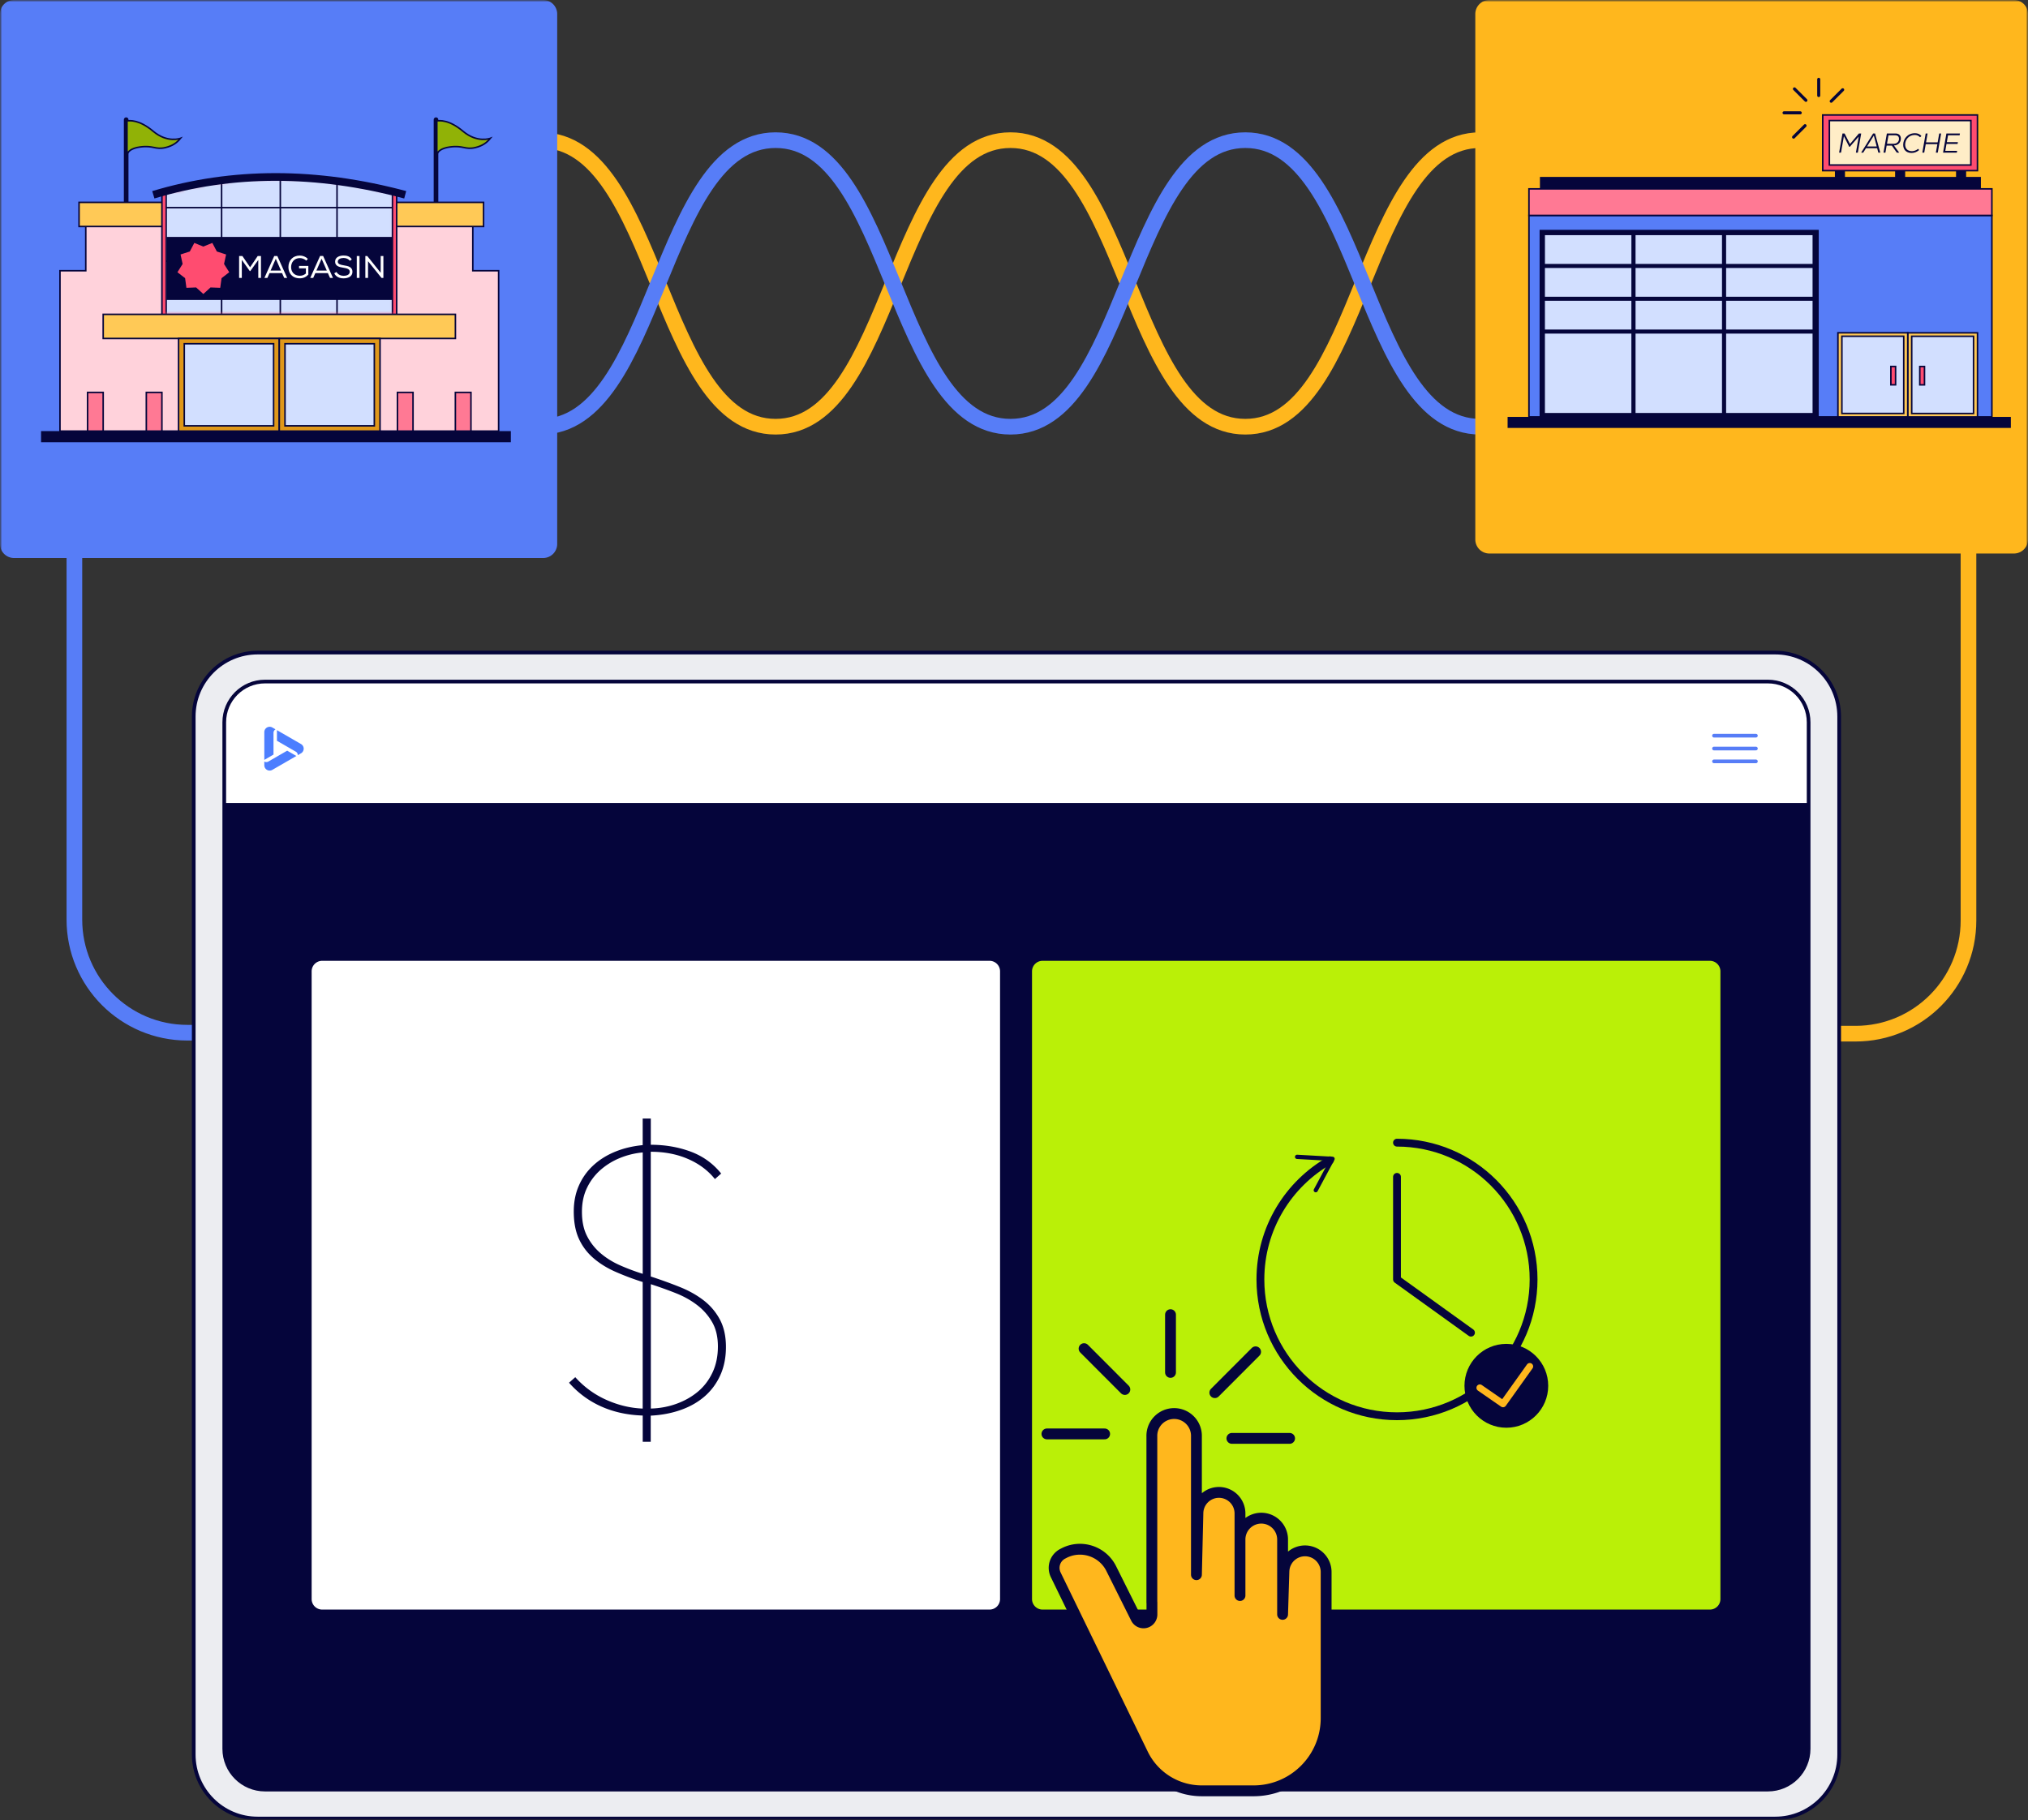 <svg xmlns="http://www.w3.org/2000/svg" width="518" height="465" fill="none" aria-hidden="true" viewBox="0 0 518 465">
	<rect x="0" y="0" width="518" height="465" fill="#333333" stroke="none"/>
	<g clip-path="url(#Time_to_value_-_Illustration_svg__a)">
		<mask id="Time_to_value_-_Illustration_svg__b" width="518" height="465" x="0" y="0" maskUnits="userSpaceOnUse" style="mask-type:luminance">
			<path fill="#fff" d="M0 0h518v465H0z"/>
		</mask>
		<g mask="url(#Time_to_value_-_Illustration_svg__b)">
			<mask id="Time_to_value_-_Illustration_svg__c" width="518" height="465" x="0" y="0" maskUnits="userSpaceOnUse" style="mask-type:luminance">
				<path fill="#fff" d="M518 0H0v465h518z"/>
			</mask>
			<g mask="url(#Time_to_value_-_Illustration_svg__c)">
				<path stroke="#577DF7" stroke-linecap="round" stroke-linejoin="round" stroke-width="4" d="M19 140v94.923c0 15.964 12.917 28.903 28.855 28.903h32.09"/>
				<path stroke="#FFB71D" stroke-linecap="round" stroke-linejoin="round" stroke-width="4" d="M502.797 140.248v94.923c0 15.965-12.917 28.903-28.855 28.903h-32.09M138.133 35.807c29.993 0 29.993 73.204 59.978 73.204 29.984 0 29.993-73.204 59.986-73.204 29.994 0 29.994 73.204 59.987 73.204s29.994-73.204 59.987-73.204"/>
				<path stroke="#577DF7" stroke-linecap="round" stroke-linejoin="round" stroke-width="4" d="M138.133 109.011c29.993 0 29.993-73.204 59.978-73.204 29.993 0 29.993 73.204 59.986 73.204 29.994 0 29.994-73.204 59.987-73.204s29.994 73.204 59.987 73.204"/>
				<path fill="#577DF7" d="M138.735 0H3.585A3.59 3.59 0 0 0 0 3.592v135.372a3.59 3.59 0 0 0 3.586 3.591h135.149a3.59 3.59 0 0 0 3.586-3.591V3.592A3.59 3.59 0 0 0 138.735 0"/>
				<path stroke="#05053B" stroke-linecap="round" stroke-miterlimit="10" stroke-width="1.18" d="M32.227 30.573v22.644"/>
				<path fill="#91B206" stroke="#05053B" stroke-miterlimit="10" stroke-width=".39" d="M32.447 30.85c.69 0 3.02-.394 6.678 2.686s6.974 1.804 6.974 1.804c-.816 1.024-1.892 1.895-3.837 2.362-2.59.62-3.075-.629-6.472-.153s-3.352 2.101-3.352 2.101v-8.8z"/>
				<path stroke="#05053B" stroke-linecap="round" stroke-miterlimit="10" stroke-width="1.18" d="M111.367 30.573v22.644"/>
				<path fill="#91B206" stroke="#05053B" stroke-miterlimit="10" stroke-width=".39" d="M111.587 30.85c.69 0 3.021-.394 6.678 2.686s6.974 1.804 6.974 1.804c-.816 1.024-1.891 1.895-3.836 2.362-2.591.62-3.075-.629-6.472-.153s-3.353 2.101-3.353 2.101v-8.8z"/>
				<path fill="#FFD2DB" stroke="#05053B" stroke-miterlimit="10" stroke-width=".39" d="M120.763 69.163v-13.09H21.909v13.09H15.32v40.97h112.041v-40.97z"/>
				<path fill="#FFC956" stroke="#05053B" stroke-miterlimit="10" stroke-width=".39" d="M123.514 51.7H20.195v6.16h103.319z"/>
				<path fill="#FF4C70" stroke="#05053B" stroke-miterlimit="10" stroke-width=".39" d="M101.319 49.509c-20.169-5.324-40.15-5.18-59.96 0v31.156h59.96z"/>
				<mask id="Time_to_value_-_Illustration_svg__d" width="60" height="36" x="41" y="45" maskUnits="userSpaceOnUse" style="mask-type:luminance">
					<path fill="#fff" d="M100.936 49.22c-19.882-5.323-39.584-5.18-59.108 0v31.158h59.108z"/>
				</mask>
				<g mask="url(#Time_to_value_-_Illustration_svg__d)">
					<path fill="#D2DFFF" d="M56.6 80.377H42.438V66.712h14.164zm14.997-13.665H56.602l-.001 13.665h14.996zm14.486 0H71.597v13.665h14.486zm14.163 0H86.083v13.665h14.163zM56.601 53.046H42.438v13.666H56.6zm14.996 0H56.601l.001 13.666h14.995zm14.486 0H71.597v13.666h14.486zm14.163 0H86.083v13.666h14.163zM56.601 39.838H42.438v13.208H56.6zm14.996 0H56.601v13.208h14.996zm14.486 0H71.597v13.208h14.486zm14.163 0H86.083v13.208h14.163z"/>
					<path stroke="#05053B" stroke-miterlimit="10" stroke-width=".39" d="M56.6 80.377H42.438V66.712m0 0h14.164m-14.164 0 .001-13.666m14.163 13.666v13.665h14.996M56.602 66.712l-.001-13.666m14.997 27.33-.001-13.664m.001 13.665h14.485M56.6 66.712h14.997m0 0 14.486-.001m-14.486 0V53.047m-14.996 0h14.996m-14.996 0v-13.21m29.482 40.54V66.712m0 13.666h14.163V66.713M56.6 53.047H42.438l-.001-13.21h14.164m0 0h14.996m14.486 26.874h14.163m-14.163 0V53.046m-14.486 0h14.486m-14.486 0V39.838m28.649 26.874V53.046m-14.163 0h14.163m-14.163 0V39.838m-14.486 0h14.486m14.163 13.208V39.838H86.083"/>
				</g>
				<path fill="#FFC956" stroke="#05053B" stroke-miterlimit="10" stroke-width=".39" d="M116.322 80.306H26.359v6.16h89.963z"/>
				<path fill="#FF7994" stroke="#05053B" stroke-miterlimit="10" stroke-width=".39" d="M41.355 100.248h-3.98v9.885h3.98zm-15 0h-3.98v9.885h3.98zm79.141 0h-3.98v9.885h3.98zm14.796 0h-3.98v9.885h3.98z"/>
				<path fill="#05053B" stroke="#05053B" stroke-miterlimit="10" stroke-width=".39" d="M99.924 60.723h-57.19v15.713h57.19z"/>
				<path fill="#FF4C70" stroke="#05053B" stroke-miterlimit="10" stroke-width=".39" d="m51.938 62.78 2.384-.97 1.201 2.28 2.457.79-.547 2.523 1.38 2.191-2.044 1.58-.35 2.56-2.572-.1-1.91 1.734-1.908-1.733-2.582.098-.35-2.559-2.035-1.58 1.372-2.19-.547-2.524 2.456-.79 1.201-2.28z"/>
				<path fill="#E09819" stroke="#05053B" stroke-miterlimit="10" stroke-width=".39" d="M71.345 86.465H45.609v23.668h25.736z"/>
				<path fill="#D2DFFF" stroke="#05053B" stroke-miterlimit="10" stroke-width=".39" d="M69.884 87.812H47.07v20.974h22.814z"/>
				<path fill="#E09819" stroke="#05053B" stroke-miterlimit="10" stroke-width=".39" d="M97.071 86.465H71.336v23.668H97.07z"/>
				<path fill="#D2DFFF" stroke="#05053B" stroke-miterlimit="10" stroke-width=".39" d="M95.61 87.812H72.797v20.974H95.61z"/>
				<path stroke="#05053B" stroke-miterlimit="10" stroke-width="1.96" d="M39.164 49.76c20.196-6.07 41.647-6.07 64.334 0"/>
				<path fill="#05053B" d="M130.485 110.133h-120v2.847h120z"/>
				<path fill="#FFB71D" d="M514.416 0H380.414a3.59 3.59 0 0 0-3.586 3.592v134.223a3.59 3.59 0 0 0 3.586 3.591h134.002a3.59 3.59 0 0 0 3.585-3.591V3.592A3.59 3.59 0 0 0 514.416 0"/>
				<path fill="#577DF7" stroke="#05053B" stroke-miterlimit="10" stroke-width=".39" d="M508.775 55.03H390.531v51.476h118.244z"/>
				<path fill="#FFC956" stroke="#05053B" stroke-miterlimit="10" stroke-width=".39" d="M505.103 85.03h-17.83v21.485h17.83z"/>
				<path fill="#D2DFFF" stroke="#05053B" stroke-miterlimit="10" stroke-width=".39" d="M504.091 85.909h-15.794v19.726h15.794z"/>
				<path fill="#FF4C70" stroke="#05053B" stroke-miterlimit="10" stroke-width=".39" d="M490.361 98.317h1.201v-4.686h-1.201z"/>
				<path fill="#FFC956" stroke="#05053B" stroke-miterlimit="10" stroke-width=".39" d="M469.452 106.506h17.829V85.02h-17.829z"/>
				<path fill="#D2DFFF" stroke="#05053B" stroke-miterlimit="10" stroke-width=".39" d="M470.463 105.626h15.795V85.9h-15.795z"/>
				<path fill="#FF4C70" stroke="#05053B" stroke-miterlimit="10" stroke-width=".39" d="M484.178 93.621h-1.201v4.687h1.201z"/>
				<path fill="#05053B" stroke="#05053B" stroke-miterlimit="10" stroke-width=".39" d="M464.359 58.91h-70.914v47.605h70.914z"/>
				<path fill="#D2DFFF" stroke="#05053B" stroke-miterlimit="10" stroke-width=".39" d="M416.887 85.029h-22.473v20.669h22.473zm23.148 0h-22.473v20.669h22.473zm23.133 0h-22.473v20.669h22.473zm-46.281-8.386h-22.473v7.74h22.473zm23.148 0h-22.473v7.74h22.473zm23.133 0h-22.473v7.74h22.473zm-46.281-8.378h-22.473v7.74h22.473zm23.148 0h-22.473v7.74h22.473zm23.133 0h-22.473v7.74h22.473zm-46.274-8.385h-22.472v7.74h22.472zm23.141 0h-22.473v7.74h22.473zm23.133 0h-22.473v7.74h22.473z"/>
				<path fill="#05053B" stroke="#05053B" stroke-miterlimit="10" stroke-width=".39" d="M505.778 45.397H393.531v2.55h112.247z"/>
				<path fill="#FF7994" stroke="#05053B" stroke-miterlimit="10" stroke-width=".39" d="M508.775 48.252H390.531v6.779h118.244z"/>
				<path fill="#05053B" d="M486.627 43.6h-2.572v1.751h2.572z"/>
				<path fill="#FF4C70" stroke="#05053B" stroke-miterlimit="10" stroke-width=".39" d="M505.092 29.37H465.57v14.222h39.522z"/>
				<path fill="#FFEDC7" stroke="#05053B" stroke-miterlimit="10" stroke-width=".39" d="M503.408 30.797h-36.142v11.358h36.142z"/>
				<path fill="#05053B" d="M502.198 43.6h-2.573v1.751h2.573zm-30.946 0h-2.572v1.751h2.572z"/>
				<path stroke="#05053B" stroke-linecap="round" stroke-linejoin="round" stroke-width=".78" d="m458.344 22.707 2.931 2.927m3.272-5.37v4.149m6.119-1.481-2.932 2.927m-12.046 2.963h4.141m-1.704 6.213 2.931-2.927"/>
				<path fill="#05053B" d="M513.621 106.506H385.078v2.819h128.543z"/>
				<path fill="#ECEDF1" stroke="#05053B" stroke-miterlimit="10" stroke-width=".94" d="M453.445 166.717H65.808c-9.015 0-16.324 7.321-16.324 16.351v265.16c0 9.03 7.309 16.35 16.324 16.35h387.637c9.015 0 16.323-7.32 16.323-16.35v-265.16c0-9.03-7.308-16.351-16.323-16.351Z"/>
				<path fill="#fff" stroke="#05053B" stroke-miterlimit="10" stroke-width=".94" d="M451.57 174.116H67.68c-5.743 0-10.399 4.663-10.399 10.415v262.242c0 5.752 4.656 10.415 10.398 10.415H451.57c5.743 0 10.398-4.663 10.398-10.415V184.531c0-5.752-4.655-10.415-10.398-10.415Z"/>
				<path fill="#05053B" d="M57.281 205.137h404.687v241.627c0 5.746-4.661 10.415-10.398 10.415H67.688c-5.736 0-10.398-4.669-10.398-10.415V205.137z"/>
				<path stroke="#577DF7" stroke-linecap="round" stroke-linejoin="round" stroke-width=".94" d="M437.797 187.943H448.5m-10.703 6.563H448.5m-10.703-3.277H448.5"/>
				<path fill="#4C7EFF" d="M70.739 186.534v2.712l3.497 2.02-.002.001 1.316.76a1.02 1.02 0 0 1 .516.893v.001l.82-.473a1.37 1.37 0 0 0 .684-1.182 1.36 1.36 0 0 0-.683-1.183zm-3.229 8.02v.942a1.367 1.367 0 0 0 1.365 1.365c.24 0 .475-.063.683-.183l6.145-3.548-2.349-1.356-4.814 2.779a1 1 0 0 1-.515.138 1 1 0 0 1-.515-.137m2.865-8.228.002-.002-.819-.472a1.37 1.37 0 0 0-1.864.501c-.12.208-.184.443-.184.683v7.096l2.35-1.357v-5.556a1.03 1.03 0 0 1 .515-.893"/>
				<path fill="#fff" d="M252.749 245.461H82.291a2.7 2.7 0 0 0-1.903.789 2.7 2.7 0 0 0-.787 1.905v160.351a2.69 2.69 0 0 0 2.69 2.693h170.458a2.7 2.7 0 0 0 1.903-.789 2.7 2.7 0 0 0 .786-1.904V248.155a2.7 2.7 0 0 0-.204-1.03 2.69 2.69 0 0 0-2.485-1.664"/>
				<path fill="#05053B" d="M166.239 368.326h-2.071v-6.698c-3.953-.126-7.512-.916-10.685-2.353a23.8 23.8 0 0 1-8.139-6.033l1.595-1.41a23.4 23.4 0 0 0 7.951 5.8c3.039 1.356 6.132 2.092 9.269 2.218v-32.333a68 68 0 0 1-7.108-2.684c-2.17-.97-4.034-2.155-5.603-3.538a14.2 14.2 0 0 1-3.621-4.902c-.843-1.886-1.273-4.175-1.273-6.887 0-2.451.439-4.669 1.318-6.644a15.3 15.3 0 0 1 3.666-5.136c1.569-1.446 3.415-2.604 5.557-3.484 2.134-.88 4.482-1.445 7.064-1.697v-6.788h2.071v6.698c3.639 0 7.028.584 10.165 1.742 3.137 1.168 5.746 3.035 7.807 5.612l-1.595 1.41c-1.757-2.2-4.052-3.915-6.875-5.136-2.824-1.23-5.997-1.841-9.511-1.841v31.866c2.698.88 5.208 1.796 7.53 2.729 2.321.943 4.347 2.092 6.068 3.439a15.2 15.2 0 0 1 4.097 4.903q1.506 2.88 1.506 6.931c0 2.703-.484 5.127-1.462 7.264-.977 2.137-2.321 3.942-4.051 5.423-1.73 1.482-3.765 2.622-6.123 3.439-2.348.817-4.876 1.284-7.574 1.419v6.698zm-2.071-73.913a20.3 20.3 0 0 0-5.791 1.409 17.5 17.5 0 0 0-4.939 3.017 14.3 14.3 0 0 0-3.478 4.571c-.878 1.786-1.318 3.851-1.318 6.177q0 3.677 1.318 6.222a14.3 14.3 0 0 0 3.478 4.382c1.443 1.23 3.093 2.244 4.939 3.062a55 55 0 0 0 5.791 2.172zm2.071 65.428c2.321-.063 4.518-.476 6.588-1.23s3.891-1.787 5.459-3.107c1.569-1.32 2.806-2.954 3.72-4.902q1.361-2.923 1.363-6.6c0-2.451-.484-4.525-1.461-6.222a14.7 14.7 0 0 0-3.855-4.381c-1.604-1.231-3.433-2.245-5.504-3.062a107 107 0 0 0-6.31-2.263z"/>
				<path fill="#BAF007" d="M436.749 245.461H266.291a2.7 2.7 0 0 0-1.903.79c-.25.25-.448.547-.582.874a2.7 2.7 0 0 0-.204 1.03v160.351a2.7 2.7 0 0 0 .786 1.904 2.7 2.7 0 0 0 1.903.789h170.458a2.7 2.7 0 0 0 1.903-.789 2.7 2.7 0 0 0 .786-1.904V248.155a2.7 2.7 0 0 0-.204-1.03 2.69 2.69 0 0 0-2.485-1.664"/>
				<path stroke="#05053B" stroke-linecap="round" stroke-linejoin="round" stroke-width="2" d="M339.695 296.415c-10.604 5.998-17.757 17.383-17.757 30.447 0 19.305 15.624 34.946 34.887 34.946 19.264 0 34.888-15.65 34.888-34.946s-15.624-34.945-34.888-34.945"/>
				<path fill="#05053B" d="M330.767 295.517a.54.54 0 0 0 .511.566l8.219.467-3.89 7.264a.54.54 0 0 0-.044.408q.03.103.097.186.068.082.162.133c.26.135.592.036.726-.224l4.294-8.01a.56.56 0 0 0 0-.52.56.56 0 0 0-.439-.279l-9.063-.511a.57.57 0 0 0-.296.071.6.6 0 0 0-.192.186.6.6 0 0 0-.085.254z"/>
				<path stroke="#05053B" stroke-linecap="round" stroke-linejoin="round" stroke-width="2" d="m375.724 340.456-18.896-13.594v-26.209"/>
				<path fill="#05053B" d="M384.757 364.744c5.906 0 10.694-4.796 10.694-10.712s-4.788-10.712-10.694-10.712-10.695 4.796-10.695 10.712 4.788 10.712 10.695 10.712"/>
				<path stroke="#FFB71D" stroke-linecap="round" stroke-linejoin="round" stroke-width="1.73" d="m377.984 354.543 5.926 4.104 6.83-9.572"/>
				<path stroke="#05053B" stroke-linecap="round" stroke-linejoin="round" stroke-width="2.77" d="M298.977 335.859v14.752m21.736-5.261-10.416 10.433m19.096 11.681h-14.737m-37.758-22.923 10.417 10.433m-19.901 11.35h14.737"/>
				<path fill="#FFB71D" stroke="#05053B" stroke-linecap="round" stroke-linejoin="round" stroke-width="2.77" d="M294.213 409.377v-42.434a5.68 5.68 0 0 1 3.483-5.379 5.7 5.7 0 0 1 4.419 0 5.7 5.7 0 0 1 3.088 3.16 5.7 5.7 0 0 1 .395 2.219v35.341l.376-15.767c.072-2.918 2.456-5.253 5.37-5.253a5.38 5.38 0 0 1 3.806 1.579 5.38 5.38 0 0 1 1.572 3.809v20.956-14.312a5.45 5.45 0 0 1 5.441-5.45 5.45 5.45 0 0 1 5.441 5.45v19.125l.341-10.981a5.39 5.39 0 0 1 10.374-1.897c.271.655.41 1.358.409 2.067v37.316c0 10.262-8.3 18.577-18.546 18.577h-13.231a16.72 16.72 0 0 1-15.032-9.41l-22.258-45.774a4.05 4.05 0 0 1 1.802-5.387l.332-.17c4.41-2.254 9.815-.476 12.038 3.959l6.338 12.687c.708 1.419 2.653 1.607 3.612.35.287-.377.448-.835.448-1.311v-3.07z"/>
				<path fill="#fff" d="M65.972 66.408 63.94 69.24h-.144l-2.032-2.848V71h-.688v-5.6h.832l1.968 2.88 1.952-2.88h.832V71h-.688zM70.05 65.4h.784l2.512 5.6h-.752l-.552-1.232h-3.2L68.298 71h-.76zm1.72 3.728-1.328-3.024-1.328 3.024zm6.868-3-.4.464c-.44-.424-1.088-.656-1.656-.656-1.44 0-2.224 1.08-2.224 2.312 0 1.136.72 2.2 2.24 2.2.528 0 1.064-.168 1.528-.568v-1.328h-1.744v-.616h2.376v2.216c-.568.608-1.264.952-2.168.952-1.992 0-2.92-1.352-2.92-2.856-.008-1.672 1.088-2.96 2.912-2.96.744 0 1.488.28 2.056.84m3.115-.728h.784L85.05 71h-.752l-.551-1.232h-3.2L80 71h-.76zm1.72 3.728-1.328-3.024-1.328 3.024zm5.857-2.504c-.304-.488-.952-.712-1.576-.72-.712 0-1.472.28-1.472.96 0 .608.696.784 1.52.92 1.12.176 2.224.4 2.224 1.664-.008 1.256-1.208 1.664-2.28 1.664-.992 0-1.936-.36-2.368-1.296l.576-.336c.36.664 1.112.984 1.8.984.68 0 1.584-.216 1.584-1.04.008-.696-.776-.896-1.616-1.024-1.08-.168-2.128-.416-2.128-1.552-.016-1.168 1.176-1.568 2.144-1.568.832 0 1.624.168 2.12 1.016zM91.13 71v-5.6h.697V71zm2.188-5.6h.488l3.432 4.288V65.4h.688V71h-.48l-3.44-4.272V71h-.688z"/>
				<path fill="#05053B" d="m474.041 39 .721-4.102-2.282 2.611h-.14l-1.365-2.709-.735 4.2h-.49l.861-4.9h.539l1.379 2.702 2.275-2.702h.588l-.861 4.9zm5.732 0-.301-1.134h-2.856L475.909 39h-.525l3.059-4.9h.49l1.337 4.9zm-1.148-4.375-1.736 2.793h2.464zm5.132 2.534L485.108 39h-.616l-1.274-1.806h-1.323L481.58 39h-.49l.861-4.9h2.198c.952 0 1.379.595 1.379 1.302 0 .854-.553 1.708-1.771 1.757m.315-2.597h-1.708l-.385 2.17h1.68c.903 0 1.393-.581 1.393-1.274 0-.511-.266-.896-.98-.896m5.859 3.458.259.315c-.581.497-1.253.742-1.911.742-1.477 0-2.156-.924-2.156-2.072 0-1.519 1.099-2.975 3.031-2.975.63 0 1.281.238 1.617.742l-.35.294c-.329-.392-.812-.588-1.337-.588-1.547 0-2.464 1.232-2.464 2.464 0 .952.56 1.68 1.736 1.68.525 0 1.113-.21 1.575-.602m5.02.98h-.49l.385-2.17h-2.968l-.385 2.17h-.49l.861-4.9h.49l-.399 2.268h2.968l.399-2.268h.49zm4.947-.462-.084.462H496.3l.861-4.9h3.451l-.077.462h-2.961l-.308 1.757h2.828l-.084.455h-2.828l-.308 1.764z"/>
			</g>
		</g>
	</g>
	<defs>
		<clipPath id="Time_to_value_-_Illustration_svg__a">
			<path fill="#fff" d="M0 0h518v465H0z"/>
		</clipPath>
	</defs>
</svg>
